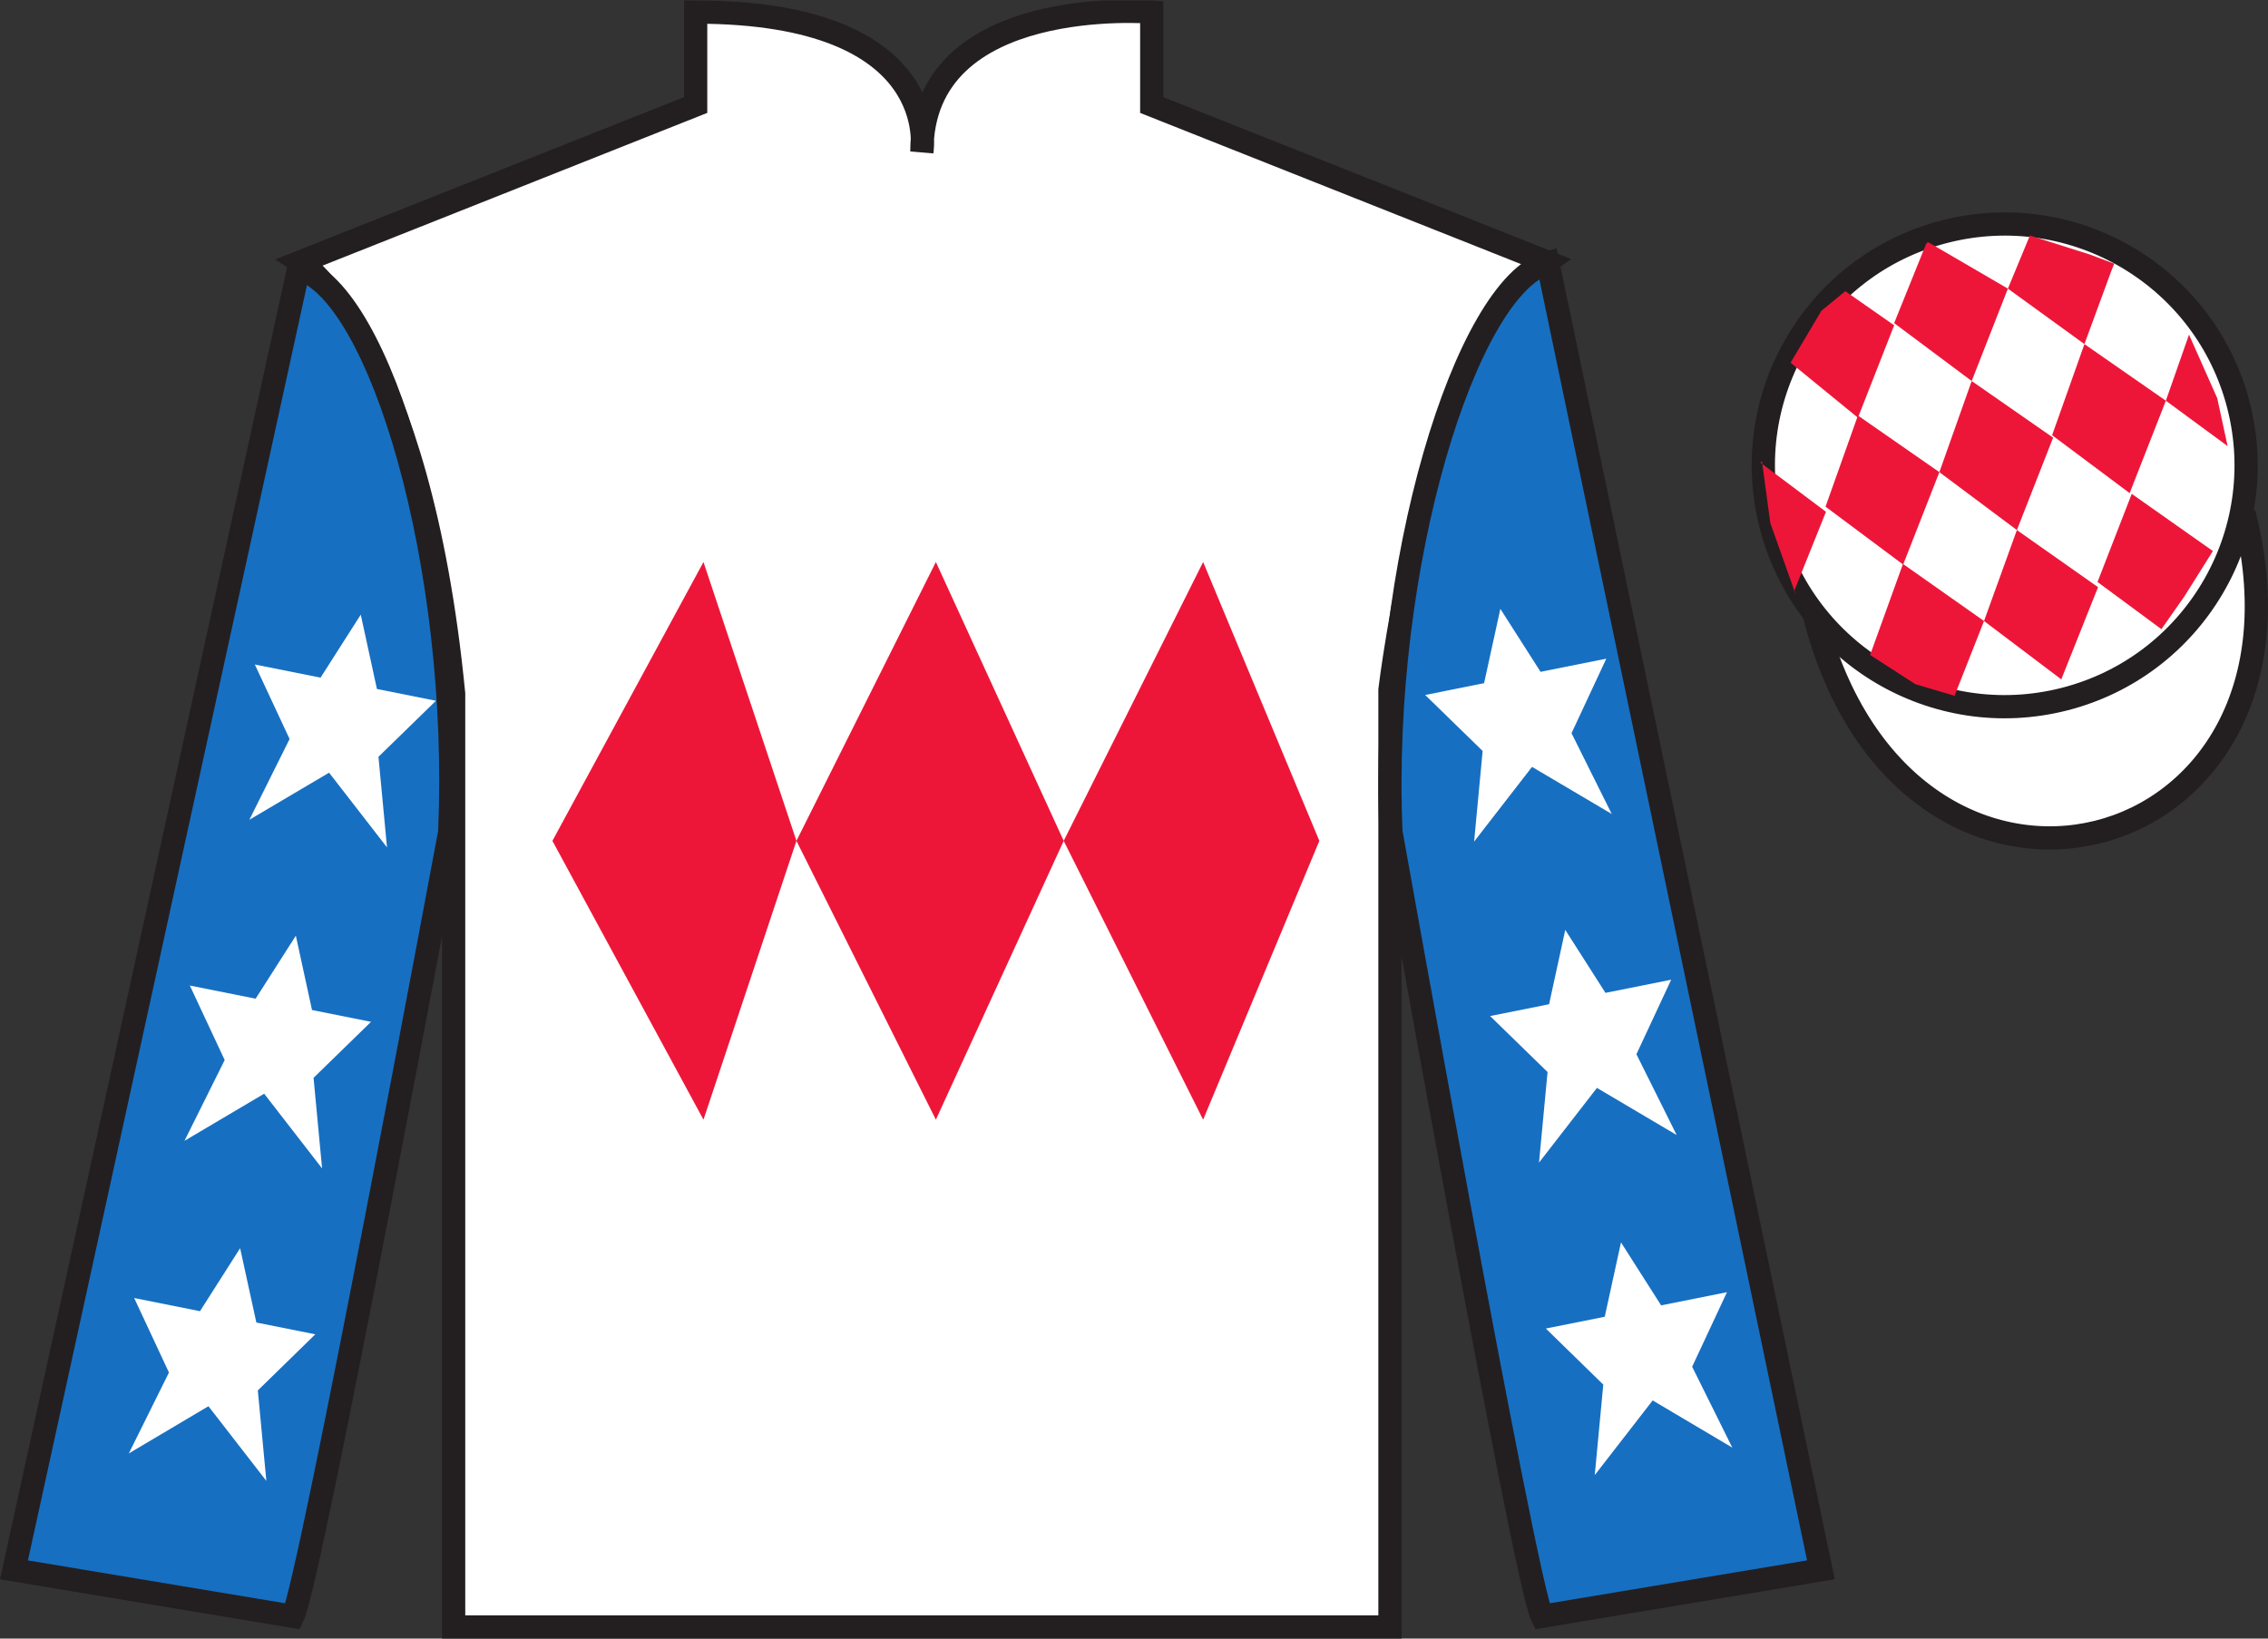 <?xml version="1.0" encoding="UTF-8"?>
<svg xmlns="http://www.w3.org/2000/svg" xmlns:xlink="http://www.w3.org/1999/xlink" width="97.59pt" height="70.52pt" viewBox="0 0 97.59 70.52" version="1.1">
<rect x="0" y="0" width="97.59" height="70.52" fill="#333333" stroke="none"/>
<defs>
<clipPath id="clip1">
  <path d="M 0 70.52 L 97.59 70.52 L 97.59 0.02 L 0 0.02 L 0 70.52 Z M 0 70.52 "/>
</clipPath>
</defs>
<g id="surface0">
<g clip-path="url(#clip1)" clip-rule="nonzero">
<path style=" stroke:none;fill-rule:nonzero;fill:rgb(100%,100%,100%);fill-opacity:1;" d="M 12.934 11.27 C 12.934 11.27 18.02 14.52 19.52 29.855 C 19.52 29.855 19.52 44.855 19.52 70.02 L 59.809 70.02 L 59.809 29.688 C 59.809 29.688 61.602 14.688 66.559 11.27 L 49.559 4.52 L 49.559 0.52 C 49.559 0.52 39.668 -0.312 39.668 6.52 C 39.668 6.52 40.684 0.52 29.934 0.52 L 29.934 4.52 L 12.934 11.27 "/>
<path style="fill:none;stroke-width:10;stroke-linecap:butt;stroke-linejoin:miter;stroke:rgb(13.73%,12.16%,12.549%);stroke-opacity:1;stroke-miterlimit:4;" d="M 129.336 592.505 C 129.336 592.505 180.195 560.005 195.195 406.645 C 195.195 406.645 195.195 256.645 195.195 5.005 L 598.086 5.005 L 598.086 408.325 C 598.086 408.325 616.016 558.325 665.586 592.505 L 495.586 660.005 L 495.586 700.005 C 495.586 700.005 396.68 708.325 396.68 640.005 C 396.68 640.005 406.836 700.005 299.336 700.005 L 299.336 660.005 L 129.336 592.505 Z M 129.336 592.505 " transform="matrix(0.1,0,0,-0.1,0,70.52)"/>
<path style=" stroke:none;fill-rule:nonzero;fill:rgb(9.02%,43.529%,75.491%);fill-opacity:1;" d="M 12.602 69.562 C 13.352 68.062 19.352 35.812 19.352 35.812 C 19.852 24.312 16.352 12.562 12.852 11.562 L 0.602 67.562 L 12.602 69.562 "/>
<path style="fill:none;stroke-width:10;stroke-linecap:butt;stroke-linejoin:miter;stroke:rgb(13.73%,12.16%,12.549%);stroke-opacity:1;stroke-miterlimit:4;" d="M 126.016 9.575 C 133.516 24.575 193.516 347.075 193.516 347.075 C 198.516 462.075 163.516 579.575 128.516 589.575 L 6.016 29.575 L 126.016 9.575 Z M 126.016 9.575 " transform="matrix(0.1,0,0,-0.1,0,70.52)"/>
<path style=" stroke:none;fill-rule:nonzero;fill:rgb(9.02%,43.529%,75.491%);fill-opacity:1;" d="M 78.352 67.562 L 66.602 11.312 C 63.102 12.312 59.352 24.312 59.852 35.812 C 59.852 35.812 65.602 68.062 66.352 69.562 L 78.352 67.562 "/>
<path style="fill:none;stroke-width:10;stroke-linecap:butt;stroke-linejoin:miter;stroke:rgb(13.73%,12.16%,12.549%);stroke-opacity:1;stroke-miterlimit:4;" d="M 783.516 29.575 L 666.016 592.075 C 631.016 582.075 593.516 462.075 598.516 347.075 C 598.516 347.075 656.016 24.575 663.516 9.575 L 783.516 29.575 Z M 783.516 29.575 " transform="matrix(0.1,0,0,-0.1,0,70.52)"/>
<path style="fill-rule:nonzero;fill:rgb(100%,100%,100%);fill-opacity:1;stroke-width:10;stroke-linecap:butt;stroke-linejoin:miter;stroke:rgb(13.73%,12.16%,12.549%);stroke-opacity:1;stroke-miterlimit:4;" d="M 780.703 440.473 C 820.391 284.848 1004.336 332.427 965.547 484.458 " transform="matrix(0.1,0,0,-0.1,0,70.52)"/>
<path style=" stroke:none;fill-rule:nonzero;fill:rgb(100%,100%,100%);fill-opacity:1;" d="M 88.828 30.09 C 94.387 28.672 97.742 23.016 96.324 17.457 C 94.906 11.902 89.25 8.547 83.691 9.965 C 78.137 11.383 74.781 17.035 76.199 22.594 C 77.617 28.152 83.27 31.508 88.828 30.09 "/>
<path style="fill:none;stroke-width:10;stroke-linecap:butt;stroke-linejoin:miter;stroke:rgb(13.73%,12.16%,12.549%);stroke-opacity:1;stroke-miterlimit:4;" d="M 888.281 404.302 C 943.867 418.481 977.422 475.044 963.242 530.63 C 949.062 586.177 892.5 619.731 836.914 605.552 C 781.367 591.372 747.812 534.848 761.992 479.262 C 776.172 423.677 832.695 390.122 888.281 404.302 Z M 888.281 404.302 " transform="matrix(0.1,0,0,-0.1,0,70.52)"/>
<path style=" stroke:none;fill-rule:nonzero;fill:rgb(92.863%,8.783%,22.277%);fill-opacity:1;" d="M 23.77 36.188 L 30.27 24.188 L 34.27 36.188 L 40.27 24.188 L 45.77 36.188 L 51.77 24.188 L 56.77 36.188 L 51.77 48.188 L 45.77 36.188 L 40.27 48.188 L 34.27 36.188 L 30.27 48.188 L 23.77 36.188 "/>
<path style=" stroke:none;fill-rule:nonzero;fill:rgb(100%,100%,100%);fill-opacity:1;" d="M 12.73 40.27 L 11 42.98 L 8.168 42.414 L 9.668 45.621 L 7.938 49.098 L 11.367 47.07 L 13.859 50.285 L 13.492 46.387 L 15.965 43.977 L 13.426 43.469 L 12.73 40.27 "/>
<path style=" stroke:none;fill-rule:nonzero;fill:rgb(100%,100%,100%);fill-opacity:1;" d="M 10.332 53.719 L 8.605 56.43 L 5.773 55.863 L 7.27 59.07 L 5.543 62.551 L 8.969 60.52 L 11.461 63.734 L 11.094 59.84 L 13.566 57.426 L 11.031 56.918 L 10.332 53.719 "/>
<path style=" stroke:none;fill-rule:nonzero;fill:rgb(100%,100%,100%);fill-opacity:1;" d="M 15.523 26.453 L 13.793 29.164 L 10.965 28.598 L 12.461 31.805 L 10.73 35.281 L 14.16 33.254 L 16.652 36.469 L 16.285 32.57 L 18.758 30.16 L 16.219 29.652 L 15.523 26.453 "/>
<path style=" stroke:none;fill-rule:nonzero;fill:rgb(100%,100%,100%);fill-opacity:1;" d="M 67.352 40.02 L 69.082 42.73 L 71.91 42.164 L 70.414 45.371 L 72.145 48.848 L 68.715 46.82 L 66.223 50.035 L 66.59 46.137 L 64.117 43.727 L 66.656 43.219 L 67.352 40.02 "/>
<path style=" stroke:none;fill-rule:nonzero;fill:rgb(100%,100%,100%);fill-opacity:1;" d="M 69.75 53.469 L 71.477 56.18 L 74.309 55.613 L 72.812 58.82 L 74.539 62.301 L 71.113 60.27 L 68.621 63.484 L 68.988 59.59 L 66.516 57.176 L 69.051 56.668 L 69.75 53.469 "/>
<path style=" stroke:none;fill-rule:nonzero;fill:rgb(100%,100%,100%);fill-opacity:1;" d="M 64.559 26.203 L 66.289 28.914 L 69.117 28.348 L 67.621 31.555 L 69.352 35.031 L 65.922 33.004 L 63.43 36.219 L 63.797 32.32 L 61.324 29.91 L 63.859 29.402 L 64.559 26.203 "/>
<path style=" stroke:none;fill-rule:nonzero;fill:rgb(92.863%,8.783%,22.277%);fill-opacity:1;" d="M 79.402 12.531 L 78.375 13.375 L 77.047 15.609 L 79.945 17.977 L 81.504 14 L 79.402 12.531 "/>
<path style=" stroke:none;fill-rule:nonzero;fill:rgb(92.863%,8.783%,22.277%);fill-opacity:1;" d="M 83.094 10.496 L 82.957 10.422 L 82.883 10.488 L 81.504 13.906 L 84.84 16.398 L 86.398 12.422 L 83.094 10.496 "/>
<path style=" stroke:none;fill-rule:nonzero;fill:rgb(92.863%,8.783%,22.277%);fill-opacity:1;" d="M 89.934 10.957 L 87.344 10.137 L 86.398 12.422 L 89.691 14.809 L 90.848 11.66 L 90.973 11.348 L 89.934 10.957 "/>
<path style=" stroke:none;fill-rule:nonzero;fill:rgb(92.863%,8.783%,22.277%);fill-opacity:1;" d="M 79.945 17.883 L 78.551 21.805 L 81.891 24.297 L 83.449 20.32 L 79.945 17.883 "/>
<path style=" stroke:none;fill-rule:nonzero;fill:rgb(92.863%,8.783%,22.277%);fill-opacity:1;" d="M 84.84 16.398 L 83.449 20.32 L 86.785 22.812 L 88.344 18.836 L 84.84 16.398 "/>
<path style=" stroke:none;fill-rule:nonzero;fill:rgb(92.863%,8.783%,22.277%);fill-opacity:1;" d="M 89.691 14.809 L 88.301 18.73 L 91.637 21.223 L 93.195 17.246 L 89.691 14.809 "/>
<path style=" stroke:none;fill-rule:nonzero;fill:rgb(92.863%,8.783%,22.277%);fill-opacity:1;" d="M 81.883 24.27 L 80.469 28.188 L 82.418 29.445 L 84.102 29.945 L 85.371 26.727 L 81.883 24.27 "/>
<path style=" stroke:none;fill-rule:nonzero;fill:rgb(92.863%,8.783%,22.277%);fill-opacity:1;" d="M 86.785 22.812 L 85.371 26.727 L 88.695 29.238 L 90.277 25.27 L 86.785 22.812 "/>
<path style=" stroke:none;fill-rule:nonzero;fill:rgb(92.863%,8.783%,22.277%);fill-opacity:1;" d="M 91.727 21.254 L 90.254 25.047 L 93.004 27.078 L 93.992 25.668 L 95.219 23.715 L 91.727 21.254 "/>
<path style=" stroke:none;fill-rule:nonzero;fill:rgb(92.863%,8.783%,22.277%);fill-opacity:1;" d="M 75.754 19.914 L 75.816 19.852 L 76.176 22.512 L 77.262 25.566 L 77.199 25.441 L 78.57 22.027 L 75.754 19.914 "/>
<path style=" stroke:none;fill-rule:nonzero;fill:rgb(92.863%,8.783%,22.277%);fill-opacity:1;" d="M 94.191 14.402 L 94.191 14.402 L 93.195 17.246 L 95.852 19.199 L 95.406 17.137 L 94.191 14.402 "/>
</g>
</g>
</svg>
